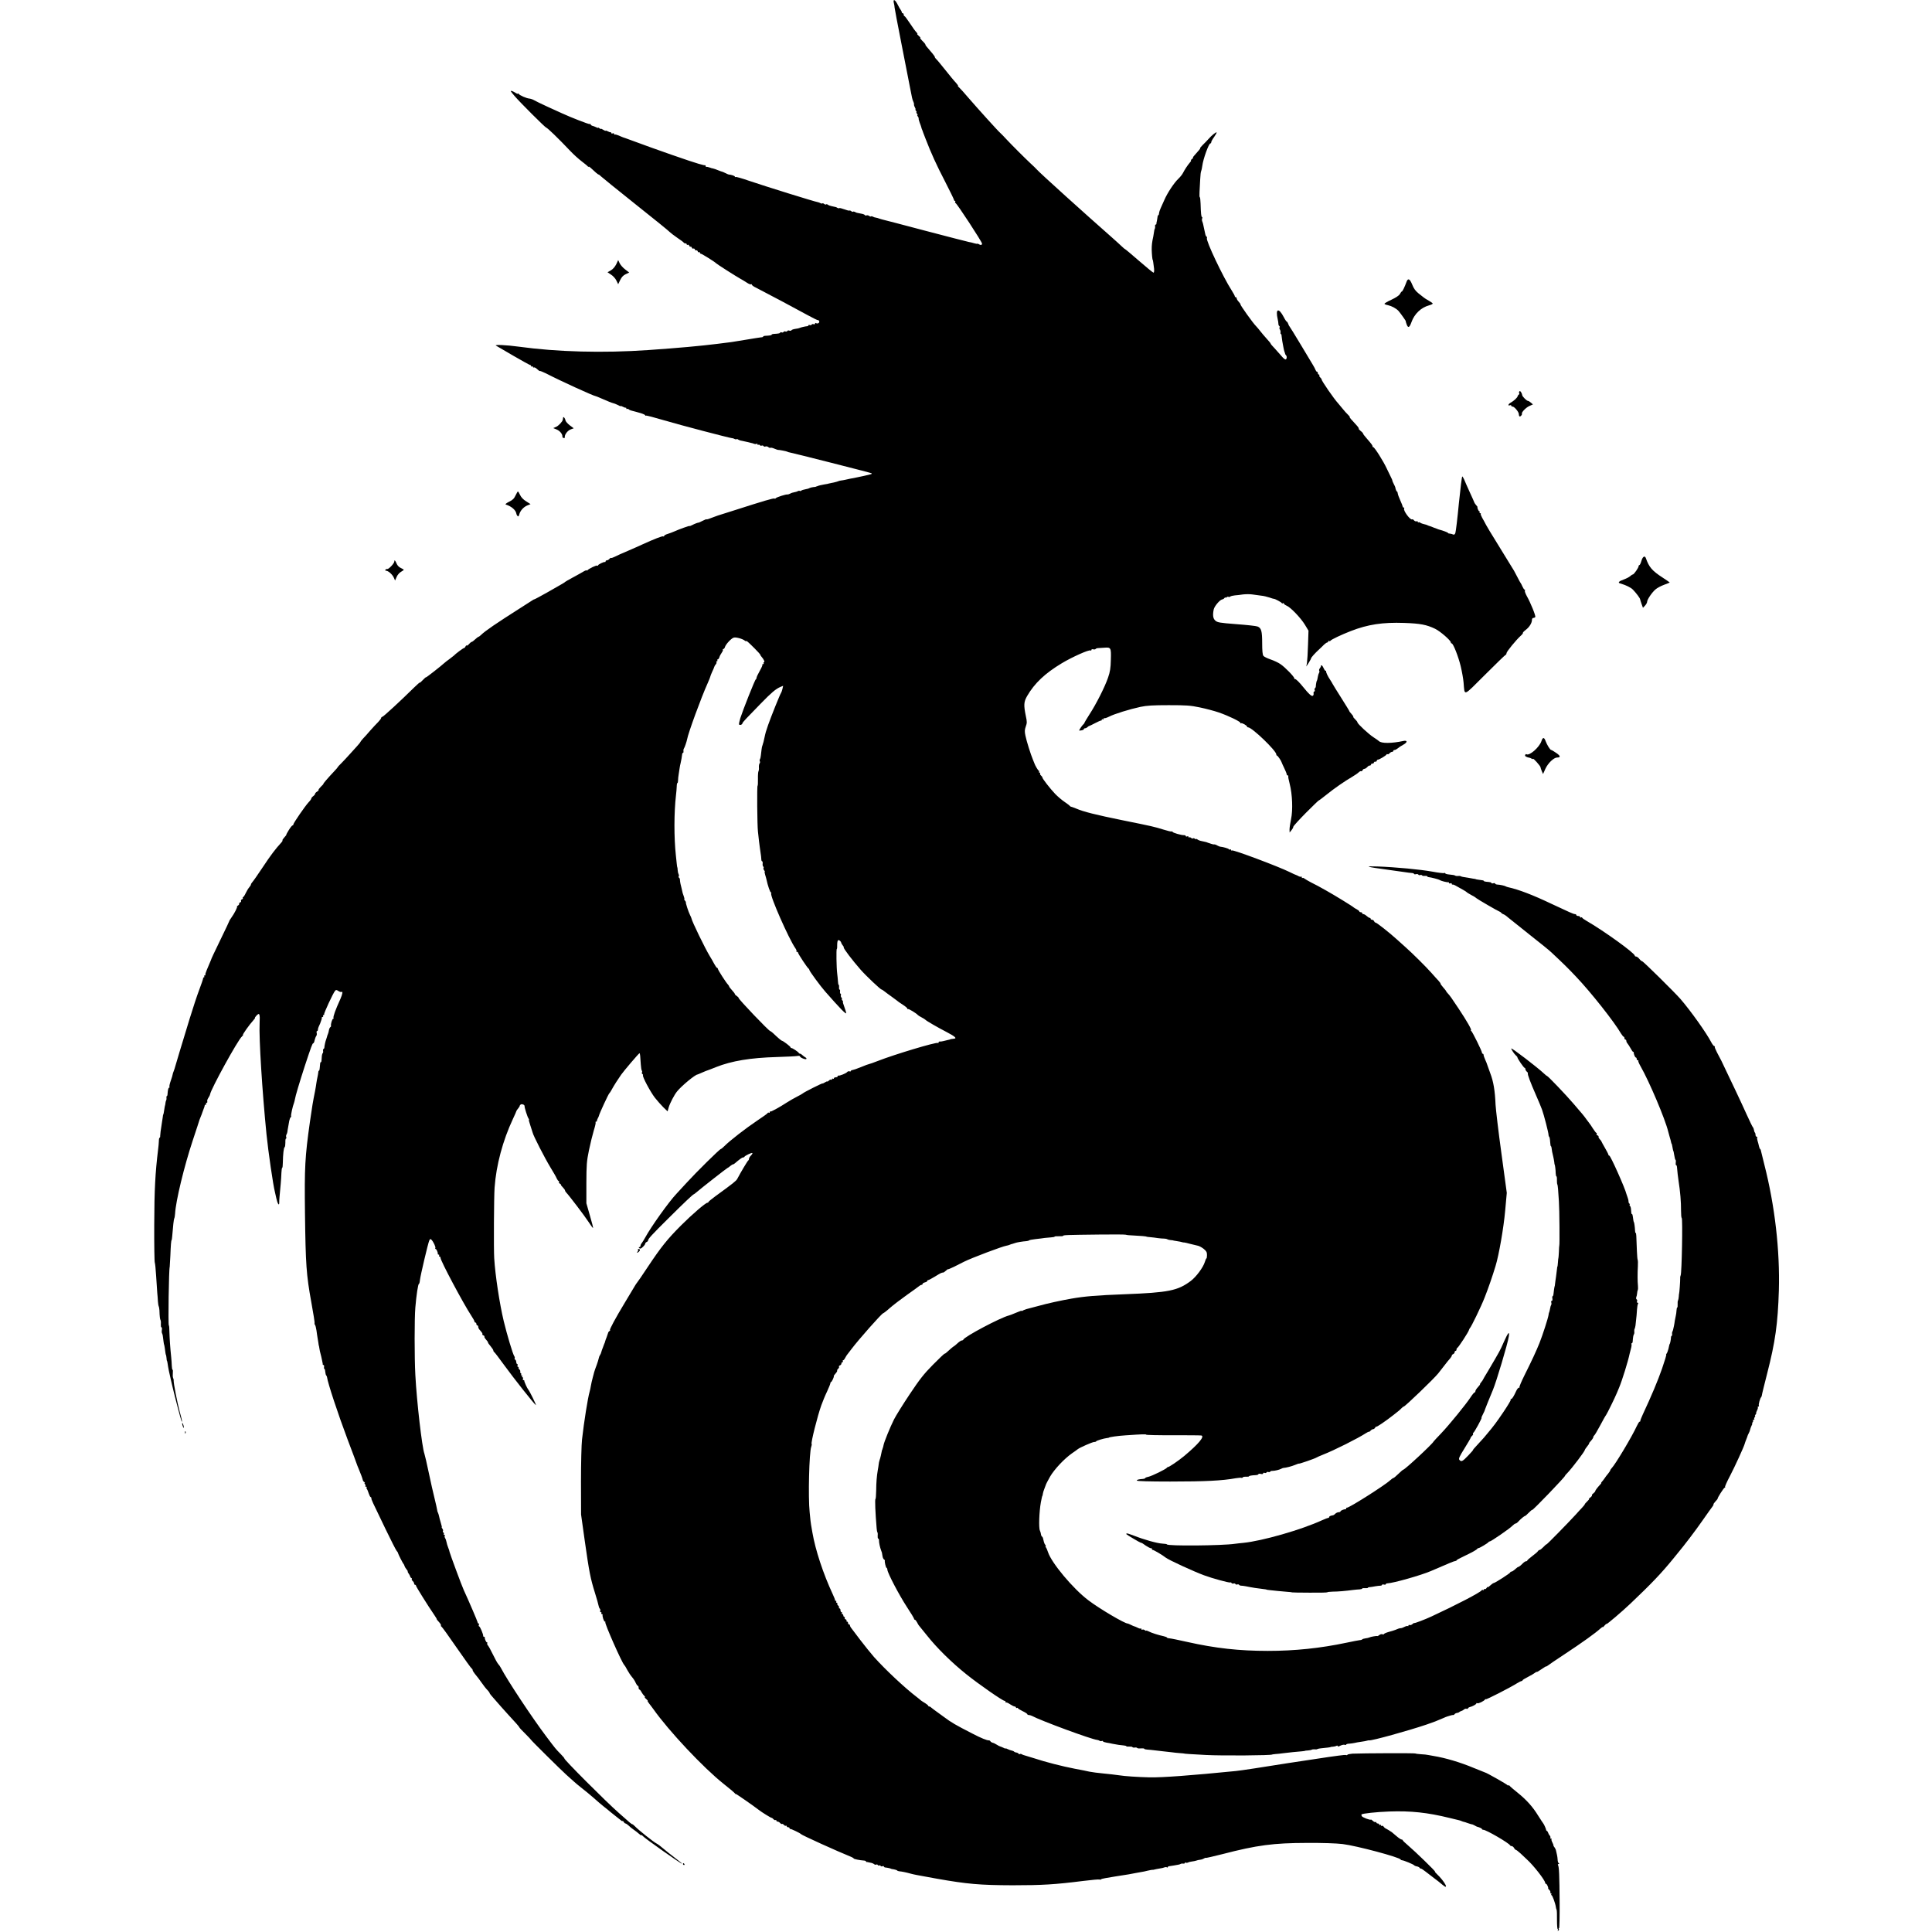 <?xml version="1.0" standalone="no"?>
<!DOCTYPE svg PUBLIC "-//W3C//DTD SVG 20010904//EN"
 "http://www.w3.org/TR/2001/REC-SVG-20010904/DTD/svg10.dtd">
<svg version="1.0" xmlns="http://www.w3.org/2000/svg"
 width="2048pt" height="2048pt" viewBox="0 0 2048 2048"
 preserveAspectRatio="xMidYMid meet">
<g transform="translate(0,2048) scale(0.1,-0.1)"
fill="#000000" stroke="none">
<path d="M9475 20449 c5 -19 8 -41 8 -49 0 -8 33 -181 73 -385 40 -203 80
-406 88 -450 24 -127 27 -139 37 -161 6 -11 9 -24 8 -30 -2 -5 2 -19 9 -31 7
-13 10 -23 6 -23 -3 0 -1 -7 6 -15 7 -8 9 -15 5 -15 -4 0 -2 -7 5 -15 7 -8 9
-15 5 -15 -4 0 -2 -6 4 -14 6 -8 11 -18 9 -22 -1 -5 4 -25 11 -44 8 -19 15
-41 17 -48 1 -8 6 -21 10 -30 4 -9 8 -19 8 -22 1 -3 12 -32 25 -65 62 -161
119 -286 207 -455 52 -102 96 -191 96 -197 1 -7 5 -13 10 -13 5 0 7 -4 4 -9
-4 -5 -2 -11 3 -13 15 -5 281 -412 281 -430 0 -17 -15 -19 -37 -5 -7 5 -13 6
-13 3 0 -2 -15 0 -32 5 -18 6 -44 12 -58 14 -14 2 -223 57 -465 120 -242 64
-447 118 -455 119 -8 2 -22 6 -30 9 -8 4 -24 8 -35 10 -11 1 -26 6 -33 11 -7
4 -16 5 -19 2 -3 -3 -12 -1 -19 5 -8 6 -20 9 -28 6 -8 -3 -16 -2 -18 3 -2 5
-19 12 -38 15 -19 4 -39 8 -45 9 -5 1 -16 5 -23 10 -7 4 -16 5 -19 2 -3 -3
-12 -1 -20 6 -7 6 -16 8 -19 6 -3 -3 -27 3 -53 13 -27 10 -51 16 -54 13 -3 -4
-12 -2 -19 2 -14 9 -15 9 -63 19 -16 3 -34 10 -41 16 -6 5 -14 6 -17 2 -4 -3
-13 -1 -20 5 -8 7 -17 9 -20 6 -3 -3 -12 -2 -19 2 -7 5 -20 9 -28 11 -31 4
-560 169 -734 228 -71 25 -133 42 -137 39 -5 -3 -9 -1 -9 4 0 8 -42 21 -65 22
-3 0 -19 7 -35 15 -16 8 -32 15 -35 15 -3 0 -22 7 -42 15 -21 9 -46 18 -58 20
-11 2 -21 4 -22 6 -2 1 -7 3 -13 4 -5 1 -13 4 -17 5 -5 1 -11 2 -15 1 -5 0 -8
3 -8 9 0 6 -3 9 -7 9 -5 -1 -11 0 -15 1 -10 3 -17 5 -53 14 -70 19 -461 155
-705 246 -47 17 -89 33 -95 34 -5 2 -26 10 -45 19 -19 8 -38 13 -42 11 -5 -3
-8 0 -8 6 0 7 -7 10 -15 6 -8 -3 -15 -1 -15 4 0 6 -3 9 -7 8 -5 -1 -18 3 -30
10 -13 7 -23 10 -23 6 0 -3 -11 1 -25 10 -14 9 -25 14 -25 10 0 -4 -7 -1 -15
6 -8 7 -15 9 -15 6 0 -4 -10 -1 -22 6 -13 6 -30 13 -38 14 -8 2 -16 8 -18 14
-2 5 -7 8 -12 5 -7 -4 -198 70 -295 115 -22 10 -91 42 -154 70 -63 29 -125 59
-138 67 -13 8 -35 16 -51 18 -30 2 -103 34 -114 50 -4 6 -8 7 -8 2 0 -4 -12 0
-27 10 -14 9 -32 18 -40 19 -15 3 -13 -1 32 -54 55 -65 322 -331 334 -334 14
-3 126 -111 257 -249 34 -36 88 -85 120 -109 33 -25 62 -49 66 -55 4 -5 8 -7
8 -2 0 4 8 -1 19 -10 54 -51 80 -73 86 -73 4 0 15 -8 24 -18 9 -9 174 -143
366 -296 193 -153 357 -286 365 -296 9 -9 45 -37 80 -61 36 -24 67 -47 68 -51
2 -5 10 -8 18 -8 8 0 14 -5 14 -11 0 -5 5 -7 10 -4 6 3 13 -1 16 -9 3 -9 10
-14 14 -11 4 3 11 -2 14 -11 3 -8 10 -12 16 -9 6 3 13 -1 16 -9 3 -9 10 -13
15 -10 5 3 12 -2 15 -10 3 -9 10 -13 15 -10 5 3 9 0 9 -5 0 -6 4 -11 10 -11
10 0 151 -88 160 -100 6 -8 211 -139 260 -166 19 -10 49 -29 68 -41 19 -13 38
-20 43 -17 5 3 9 1 9 -4 0 -6 19 -20 43 -31 125 -64 425 -224 547 -291 58 -32
108 -56 111 -54 4 2 10 -3 13 -11 6 -17 -17 -31 -34 -20 -5 3 -10 1 -10 -5 0
-7 -7 -10 -15 -7 -8 4 -17 2 -21 -4 -3 -6 -12 -8 -20 -5 -8 3 -14 2 -14 -3 0
-4 -6 -8 -12 -9 -22 -1 -71 -13 -80 -18 -5 -3 -25 -8 -45 -10 -21 -3 -40 -9
-43 -15 -4 -5 -14 -7 -22 -4 -9 4 -19 2 -22 -4 -4 -6 -13 -8 -20 -5 -8 3 -17
1 -20 -5 -4 -6 -13 -8 -21 -4 -8 3 -15 1 -15 -3 0 -8 -18 -11 -72 -14 -10 -1
-18 -4 -18 -8 0 -6 -20 -10 -72 -12 -10 -1 -18 -4 -18 -8 0 -4 -10 -8 -23 -8
-12 -1 -80 -12 -152 -24 -71 -12 -143 -24 -160 -26 -16 -2 -84 -10 -150 -19
-188 -23 -404 -43 -735 -66 -477 -33 -963 -20 -1370 36 -131 18 -266 24 -242
11 9 -5 93 -54 185 -108 93 -54 173 -98 178 -98 5 0 9 -5 9 -11 0 -5 5 -7 10
-4 6 3 10 1 10 -5 0 -6 4 -8 10 -5 5 3 21 -5 34 -18 14 -14 27 -23 30 -20 2 2
30 -9 63 -25 152 -79 510 -242 529 -242 2 0 23 -8 47 -19 82 -36 123 -52 137
-55 8 -1 30 -10 48 -19 17 -10 32 -15 32 -12 0 3 10 0 23 -7 12 -7 25 -11 30
-10 4 1 7 -3 7 -9 0 -5 4 -8 9 -4 5 3 12 1 15 -4 3 -4 20 -12 38 -16 18 -4 35
-9 38 -10 3 -1 26 -8 53 -15 26 -8 47 -18 47 -23 0 -4 4 -6 8 -3 5 3 91 -20
193 -50 169 -50 684 -185 719 -189 9 0 21 -5 28 -9 7 -4 16 -5 19 -2 3 3 11 2
17 -3 6 -5 25 -12 41 -14 17 -3 41 -9 55 -12 14 -4 32 -8 40 -10 8 -1 23 -5
32 -9 9 -4 22 -5 28 -1 5 3 10 1 10 -5 0 -6 4 -9 9 -5 5 3 12 1 16 -4 3 -6 12
-8 19 -5 8 3 17 1 20 -5 4 -6 13 -8 21 -4 9 3 22 0 30 -7 9 -7 18 -10 22 -7 3
3 21 0 39 -8 19 -8 37 -14 39 -14 13 1 91 -14 100 -19 5 -3 16 -7 25 -8 19 -2
864 -216 869 -221 2 -1 2 -5 -1 -8 -4 -4 -140 -34 -228 -50 -14 -3 -36 -8 -50
-11 -14 -3 -34 -7 -46 -8 -11 -1 -24 -5 -30 -8 -7 -4 -52 -15 -99 -24 -5 -1
-12 -3 -15 -4 -3 -1 -16 -3 -30 -5 -32 -6 -64 -13 -67 -15 -2 -2 -7 -4 -13 -5
-5 -1 -11 -4 -12 -5 -2 -1 -15 -3 -29 -4 -14 -2 -31 -6 -38 -10 -7 -5 -27 -10
-44 -13 -18 -3 -37 -9 -43 -14 -6 -5 -14 -6 -17 -3 -3 3 -12 2 -19 -2 -7 -5
-24 -10 -37 -12 -14 -2 -34 -8 -45 -15 -12 -6 -25 -10 -29 -9 -13 4 -116 -29
-123 -39 -3 -5 -9 -7 -14 -4 -10 6 -111 -24 -420 -123 -96 -31 -177 -56 -180
-57 -3 -1 -14 -5 -25 -9 -74 -29 -95 -35 -95 -31 0 3 -19 -4 -42 -16 -24 -12
-43 -21 -43 -20 0 4 -41 -11 -67 -25 -16 -8 -28 -13 -28 -10 0 5 -107 -33
-165 -59 -16 -7 -47 -19 -67 -25 -21 -6 -38 -16 -38 -21 0 -6 -4 -8 -9 -5 -9
6 -95 -28 -216 -83 -33 -16 -105 -47 -160 -71 -55 -23 -116 -50 -136 -61 -20
-10 -38 -16 -41 -14 -3 3 -11 -1 -18 -10 -7 -8 -19 -15 -26 -15 -8 0 -14 -4
-14 -10 0 -5 -3 -9 -7 -8 -12 4 -73 -26 -73 -35 0 -5 -4 -6 -9 -3 -10 6 -91
-33 -103 -49 -4 -5 -8 -6 -8 -2 0 5 -17 -1 -37 -13 -21 -13 -72 -41 -113 -63
-41 -22 -77 -43 -80 -46 -6 -7 -6 -7 -185 -109 -71 -40 -134 -74 -140 -75 -5
-1 -14 -5 -20 -10 -5 -4 -62 -40 -125 -80 -264 -168 -373 -242 -422 -289 -10
-10 -21 -18 -24 -18 -3 0 -12 -6 -19 -12 -35 -32 -50 -43 -56 -43 -4 0 -16
-10 -27 -22 -10 -13 -22 -20 -25 -16 -4 3 -9 -2 -13 -11 -3 -9 -11 -16 -16
-16 -8 0 -91 -62 -108 -81 -3 -3 -23 -18 -45 -35 -22 -16 -46 -34 -53 -41 -31
-29 -195 -158 -196 -153 -1 3 -16 -10 -34 -29 -17 -19 -32 -31 -32 -27 0 4
-26 -19 -59 -51 -145 -143 -324 -308 -337 -311 -8 -2 -14 -8 -14 -14 0 -6 -15
-25 -32 -43 -18 -17 -55 -58 -83 -89 -27 -32 -62 -71 -78 -87 -15 -17 -27 -32
-27 -35 0 -3 -17 -24 -37 -46 -21 -23 -56 -62 -78 -86 -22 -25 -59 -64 -82
-88 -24 -23 -43 -44 -43 -47 0 -2 -17 -22 -38 -44 -67 -71 -120 -133 -114
-133 3 0 -9 -13 -26 -29 -16 -16 -28 -32 -25 -35 3 -2 -4 -11 -16 -18 -12 -7
-21 -17 -21 -23 0 -6 -9 -17 -20 -25 -11 -8 -20 -19 -20 -25 0 -5 -13 -24 -29
-40 -37 -40 -161 -220 -161 -234 0 -6 -4 -11 -9 -11 -5 0 -23 -22 -40 -50 -17
-27 -29 -50 -26 -50 2 0 -7 -12 -21 -27 -13 -14 -22 -28 -20 -31 3 -2 0 -10
-7 -18 -68 -74 -117 -139 -199 -263 -53 -80 -104 -153 -113 -162 -8 -9 -15
-20 -15 -25 0 -6 -8 -19 -18 -30 -9 -10 -26 -38 -37 -61 -11 -24 -24 -43 -28
-43 -5 0 -6 -4 -3 -9 3 -5 -1 -12 -10 -15 -8 -3 -12 -10 -9 -16 3 -6 -1 -13
-9 -16 -9 -3 -14 -10 -11 -14 3 -5 -3 -13 -12 -19 -10 -6 -15 -11 -11 -11 10
0 -28 -75 -59 -117 -12 -17 -23 -34 -23 -38 0 -3 -40 -87 -89 -188 -77 -159
-99 -205 -106 -227 -2 -6 -15 -35 -43 -102 -11 -25 -18 -49 -15 -52 4 -3 1 -6
-6 -6 -7 0 -9 -4 -6 -10 3 -5 2 -10 -3 -10 -5 0 -9 -6 -9 -12 0 -7 -19 -62
-42 -123 -23 -60 -68 -198 -101 -305 -32 -107 -80 -262 -105 -345 -25 -82 -47
-157 -49 -165 -2 -8 -8 -28 -14 -43 -7 -16 -12 -33 -12 -38 0 -5 -9 -35 -20
-66 -11 -31 -17 -60 -14 -64 3 -5 1 -9 -3 -9 -8 0 -14 -21 -17 -67 0 -13 -4
-23 -8 -23 -3 0 -5 -8 -3 -17 1 -10 0 -22 -4 -28 -3 -5 -6 -18 -7 -27 -1 -10
-2 -19 -3 -20 -2 -3 -5 -18 -15 -83 -2 -11 -4 -20 -6 -20 -1 0 -3 -13 -5 -30
-2 -16 -7 -46 -10 -65 -11 -68 -17 -115 -17 -132 1 -10 -2 -18 -6 -18 -4 0 -8
-17 -8 -38 -1 -20 -4 -59 -8 -87 -30 -247 -40 -427 -41 -795 -1 -217 2 -399 6
-405 3 -5 10 -68 14 -140 4 -71 10 -152 12 -180 3 -27 6 -68 7 -91 2 -22 5
-45 8 -50 3 -5 7 -25 8 -44 2 -67 6 -95 12 -105 3 -5 5 -25 3 -42 -1 -18 1
-33 6 -33 5 0 7 -12 5 -27 -3 -14 -2 -31 2 -37 4 -6 8 -22 9 -36 5 -44 11 -85
13 -85 1 0 3 -13 6 -30 6 -49 11 -80 14 -80 1 0 3 -13 5 -30 1 -16 3 -30 5
-30 1 0 4 -11 6 -25 6 -45 21 -119 35 -175 5 -22 12 -51 15 -65 14 -65 95
-374 99 -378 9 -10 5 13 -20 103 -24 86 -68 314 -64 331 1 5 -1 17 -6 27 -4 9
-5 33 -3 52 2 19 1 35 -3 35 -4 0 -7 19 -8 43 -1 23 -3 62 -6 87 -11 103 -17
199 -19 267 0 40 -3 73 -6 73 -9 0 0 602 9 620 1 3 4 57 7 120 4 107 8 165 14
165 1 0 3 16 5 35 9 114 17 185 22 194 4 5 7 28 9 51 7 133 96 501 187 775 39
118 72 217 72 220 1 3 7 19 14 35 7 17 14 35 15 40 2 6 8 23 14 38 7 16 12 33
12 38 0 5 5 9 11 9 5 0 7 5 4 10 -3 5 -1 10 5 10 7 0 10 6 7 14 -3 7 2 24 11
37 9 13 18 31 19 39 8 54 294 575 337 612 10 10 16 18 12 18 -9 0 67 108 111
156 12 13 19 24 16 24 -3 0 2 9 12 20 36 40 42 26 37 -79 -8 -160 28 -726 73
-1176 19 -187 70 -537 89 -610 1 -5 8 -36 15 -67 13 -59 31 -87 31 -46 -1 22
3 62 16 203 3 33 6 84 7 112 1 29 5 53 8 53 4 0 7 24 7 53 2 94 9 159 19 166
5 3 8 25 8 49 -1 23 2 42 6 42 5 0 6 7 3 15 -3 8 -2 20 2 27 4 7 9 19 10 28 1
8 4 31 8 50 4 19 9 50 12 68 4 18 10 35 15 38 5 3 7 9 5 13 -5 7 17 107 31
141 3 8 7 25 9 36 4 31 50 184 105 354 70 212 81 240 89 240 5 0 12 15 15 33
4 17 12 38 17 44 6 7 8 22 5 33 -3 11 -1 20 4 20 5 0 9 7 9 15 0 8 4 23 9 33
9 16 21 47 26 65 2 4 4 10 5 15 1 4 2 10 1 15 0 4 4 7 10 7 5 0 7 5 4 10 -3 6
-1 10 5 10 6 0 9 4 6 8 -5 8 95 225 116 249 9 11 15 11 35 -2 13 -9 28 -13 33
-10 16 10 11 -22 -11 -73 -35 -79 -38 -85 -59 -140 -11 -30 -18 -58 -15 -63 4
-5 2 -9 -4 -9 -9 0 -27 -57 -22 -74 1 -5 -2 -12 -8 -15 -5 -4 -12 -18 -14 -31
-2 -14 -7 -33 -11 -42 -4 -9 -9 -22 -10 -30 -2 -7 -6 -20 -9 -28 -7 -16 -18
-66 -19 -87 -1 -7 -5 -13 -9 -13 -4 0 -6 -9 -4 -20 2 -11 0 -22 -4 -24 -4 -3
-9 -20 -10 -38 -3 -54 -4 -58 -11 -58 -5 0 -7 -9 -11 -65 -1 -14 -4 -25 -8
-25 -4 0 -7 -8 -7 -17 -1 -10 -4 -31 -8 -48 -4 -16 -9 -46 -12 -65 -2 -19 -9
-57 -14 -85 -23 -114 -32 -168 -55 -330 -52 -371 -58 -473 -52 -970 7 -541 14
-647 67 -939 22 -120 38 -221 35 -224 -3 -3 -1 -10 4 -16 5 -6 12 -33 16 -61
3 -27 9 -61 11 -75 3 -14 7 -38 9 -55 2 -16 4 -30 5 -30 1 0 3 -11 5 -25 3
-23 6 -34 21 -93 3 -12 7 -31 9 -42 2 -11 4 -22 5 -25 1 -3 2 -8 1 -12 0 -5 3
-8 8 -8 6 0 8 -9 6 -20 -2 -11 -1 -20 3 -20 4 0 9 -14 10 -32 2 -18 6 -35 10
-38 4 -3 8 -12 9 -20 7 -59 117 -392 218 -660 53 -140 98 -259 99 -265 2 -5 8
-23 16 -40 24 -58 42 -105 46 -124 1 -8 9 -18 16 -22 7 -5 9 -9 4 -9 -5 0 -3
-6 3 -13 6 -8 8 -17 4 -20 -3 -4 0 -7 7 -7 7 0 10 -3 7 -7 -4 -3 -3 -11 2 -17
5 -6 14 -28 20 -48 7 -21 16 -38 20 -38 4 0 8 -6 8 -13 0 -15 -1 -14 150 -326
57 -118 110 -222 117 -230 8 -9 15 -19 15 -24 1 -10 52 -111 60 -117 3 -3 7
-12 9 -20 2 -8 11 -23 20 -34 9 -10 16 -21 14 -25 -1 -3 3 -13 10 -22 7 -8 14
-22 16 -30 2 -8 8 -16 13 -17 5 -2 7 -7 4 -12 -3 -4 2 -13 10 -20 8 -7 15 -19
15 -26 0 -8 5 -14 10 -14 6 0 10 -4 10 -10 0 -9 129 -216 194 -310 17 -25 29
-45 26 -45 -2 0 8 -13 23 -29 15 -16 24 -32 22 -36 -3 -5 -1 -10 4 -12 5 -1
78 -102 161 -223 84 -121 156 -222 161 -223 5 -2 9 -9 9 -15 0 -7 11 -25 25
-42 36 -44 38 -47 65 -85 30 -43 49 -67 73 -92 9 -10 17 -21 17 -25 0 -5 19
-29 43 -55 23 -26 58 -66 77 -88 19 -22 51 -58 70 -78 86 -93 125 -137 125
-142 0 -4 28 -34 63 -68 34 -34 62 -64 62 -66 0 -5 316 -318 373 -369 23 -21
58 -52 78 -70 19 -18 53 -45 74 -62 41 -32 110 -88 135 -111 50 -44 82 -72
110 -94 18 -14 37 -30 44 -35 6 -6 38 -32 71 -58 33 -26 66 -52 72 -57 7 -6
13 -7 13 -3 0 4 5 0 11 -9 5 -10 14 -18 20 -18 5 0 20 -10 33 -22 13 -13 33
-30 46 -38 21 -14 49 -36 77 -60 7 -6 13 -8 13 -3 0 4 6 0 13 -9 19 -24 417
-304 417 -294 0 3 -33 30 -74 61 -41 31 -96 75 -123 98 -26 23 -60 49 -75 56
-31 16 -191 143 -227 181 -14 14 -26 24 -28 22 -2 -1 -13 7 -26 17 -12 11 -65
58 -117 103 -136 119 -594 578 -577 578 3 0 -16 22 -41 48 -52 53 -49 49 -153
187 -147 195 -411 593 -479 724 -7 14 -20 33 -29 42 -9 10 -34 55 -56 101 -22
46 -46 89 -53 96 -7 8 -10 18 -7 23 4 5 2 9 -3 9 -9 0 -25 37 -23 53 1 4 -4 7
-9 7 -5 0 -9 3 -8 8 4 12 -33 102 -43 102 -4 0 -6 7 -3 15 4 8 2 15 -3 15 -5
0 -10 6 -10 13 -1 10 -91 221 -147 342 -20 42 -145 381 -150 403 -1 9 -8 31
-15 47 -7 17 -15 44 -18 60 -3 17 -10 35 -15 42 -5 7 -7 17 -3 23 3 5 1 10 -5
10 -6 0 -9 4 -5 9 3 5 1 12 -5 16 -6 4 -8 11 -4 16 3 5 0 16 -6 24 -7 8 -10
15 -7 15 3 0 -2 21 -10 47 -8 27 -17 59 -19 72 -3 14 -8 29 -11 35 -4 6 -8 19
-9 31 -1 11 -14 65 -27 120 -14 55 -42 179 -62 275 -20 96 -41 186 -46 200
-25 68 -81 549 -96 835 -10 180 -10 605 0 715 11 132 29 250 38 250 4 0 9 19
11 43 6 50 84 382 98 415 9 20 12 21 24 10 21 -22 47 -78 41 -88 -3 -6 -2 -10
3 -10 9 0 25 -37 23 -52 -1 -5 4 -8 10 -8 5 0 7 -4 4 -10 -3 -5 -1 -10 4 -10
6 0 11 -6 11 -14 0 -31 239 -480 326 -613 19 -28 34 -56 34 -62 0 -6 5 -11 10
-11 6 0 10 -7 10 -15 0 -8 5 -15 10 -15 6 0 10 -7 10 -16 0 -8 6 -22 13 -29
30 -34 35 -43 30 -49 -3 -3 2 -8 11 -12 9 -3 14 -9 11 -14 -2 -4 6 -18 18 -31
12 -13 21 -26 20 -29 -1 -4 11 -22 28 -41 16 -19 29 -39 29 -46 0 -6 4 -13 8
-15 5 -1 52 -64 106 -138 104 -143 319 -415 337 -425 9 -6 -68 152 -81 165
-10 10 -44 85 -42 93 1 4 -3 7 -9 7 -6 0 -9 7 -5 15 3 8 1 15 -5 15 -6 0 -7 4
-4 10 3 5 1 10 -5 10 -6 0 -9 4 -5 9 3 5 1 12 -5 16 -6 4 -8 10 -5 15 3 5 -1
15 -9 23 -8 8 -12 17 -9 21 4 3 1 6 -5 6 -6 0 -9 7 -6 15 4 8 2 15 -3 15 -5 0
-10 10 -10 22 -1 13 -7 24 -13 26 -5 2 -7 8 -4 13 3 6 1 15 -4 22 -14 17 -77
227 -112 372 -44 185 -90 484 -101 668 -6 93 -3 653 4 747 17 239 87 500 195
730 19 41 36 78 36 82 1 4 9 17 19 28 9 11 17 24 17 29 0 5 6 11 13 14 16 6
39 -6 38 -19 -2 -14 31 -118 42 -131 5 -7 7 -13 4 -13 -3 0 3 -26 14 -57 11
-32 22 -67 25 -78 6 -32 130 -273 189 -370 30 -49 61 -102 67 -118 7 -15 16
-27 21 -27 4 0 6 -4 2 -9 -3 -6 3 -14 12 -20 10 -6 14 -11 10 -11 -4 0 4 -11
18 -25 14 -14 25 -30 25 -35 0 -5 6 -15 13 -22 30 -31 196 -249 236 -311 24
-37 45 -66 48 -64 2 2 -13 62 -34 133 l-37 129 0 215 c1 193 3 228 27 345 15
72 38 166 51 209 14 44 23 83 20 88 -3 4 0 8 5 8 6 0 10 3 9 8 -1 4 3 16 9 27
6 11 12 23 12 27 5 24 100 229 110 238 6 5 20 28 46 75 9 17 34 55 80 123 27
39 187 227 194 227 6 0 9 -31 14 -120 2 -28 6 -56 10 -63 5 -6 6 -16 2 -21 -3
-5 -1 -12 5 -16 6 -4 8 -10 6 -14 -8 -13 78 -175 126 -237 25 -32 66 -78 90
-102 l45 -43 12 43 c14 46 60 134 89 169 51 62 192 178 217 179 3 1 26 10 52
22 27 12 53 22 58 23 6 2 44 16 85 33 167 66 365 99 647 107 103 3 200 8 216
11 15 3 27 1 27 -4 0 -13 59 -37 68 -28 4 4 -1 12 -10 17 -9 5 -24 16 -32 24
-8 8 -19 15 -24 15 -6 0 -12 3 -14 8 -5 11 -66 52 -78 52 -5 0 -10 4 -10 8 0
9 -81 70 -90 69 -5 -1 -44 32 -95 81 -13 12 -27 22 -30 22 -14 0 -335 336
-335 351 0 5 -9 14 -20 21 -11 7 -20 16 -20 21 0 4 -13 22 -30 40 -16 18 -30
35 -30 39 0 4 -6 13 -12 20 -22 22 -108 157 -108 168 0 5 -4 10 -8 10 -5 0
-18 19 -31 43 -12 23 -33 60 -47 82 -47 77 -189 367 -194 400 -1 6 -8 21 -15
35 -16 30 -50 135 -44 136 2 0 -2 8 -10 17 -7 10 -11 17 -7 17 3 0 1 12 -5 28
-10 25 -14 38 -24 87 -3 11 -8 31 -11 45 -3 14 -6 33 -6 42 1 10 -4 20 -9 23
-5 4 -7 11 -4 16 4 5 3 14 -1 21 -4 7 -9 26 -10 43 -1 16 -2 30 -4 30 -1 0 -4
18 -6 40 -2 22 -6 60 -9 85 -21 192 -20 460 1 640 4 30 7 72 8 93 0 20 4 37 7
37 4 0 7 12 7 28 0 15 3 45 7 67 3 22 8 51 10 65 2 14 6 36 10 50 6 24 14 70
17 98 1 6 5 12 9 12 4 0 6 8 4 18 -1 9 1 22 5 27 8 10 30 76 34 98 10 62 150
445 218 595 15 34 28 66 28 70 0 5 9 26 19 49 11 22 21 46 23 54 2 7 9 20 16
27 7 8 10 18 7 23 -4 5 -1 9 5 9 6 0 8 5 5 10 -3 6 -2 10 4 10 5 0 13 10 17
23 3 12 15 34 25 48 10 14 16 29 12 33 -3 3 -1 6 5 6 6 0 14 9 17 21 9 29 64
89 91 99 22 9 96 -11 121 -32 7 -6 13 -7 13 -4 0 9 20 -8 90 -78 33 -33 60
-63 60 -67 0 -4 6 -14 13 -21 23 -25 38 -58 26 -58 -5 0 -7 -4 -4 -10 3 -5 1
-10 -6 -10 -7 0 -10 -3 -7 -6 4 -3 -9 -33 -28 -66 -19 -33 -34 -66 -34 -73 0
-7 -3 -15 -8 -17 -9 -3 -136 -324 -164 -411 -10 -33 -16 -63 -13 -67 7 -11 35
-1 35 12 0 5 21 30 46 56 25 26 94 97 152 157 110 113 156 152 205 173 l29 12
-7 -32 c-4 -18 -11 -37 -15 -43 -10 -12 -104 -246 -137 -340 -24 -68 -28 -84
-39 -135 -3 -14 -7 -32 -9 -40 -2 -8 -4 -17 -6 -20 -1 -3 -3 -9 -4 -15 -2 -5
-4 -12 -5 -15 -3 -5 -9 -48 -14 -96 -1 -17 -6 -36 -10 -42 -4 -7 -4 -17 -1
-22 4 -6 3 -16 -3 -23 -5 -7 -8 -25 -7 -42 2 -16 -1 -34 -4 -40 -4 -5 -7 -43
-6 -82 1 -40 -1 -73 -4 -73 -7 0 -4 -416 4 -485 10 -92 14 -130 20 -170 14
-96 16 -111 16 -127 0 -10 4 -18 8 -18 5 0 7 -11 6 -25 -2 -14 1 -27 6 -31 5
-3 7 -10 3 -15 -3 -5 0 -16 6 -24 7 -8 10 -15 7 -15 -3 0 -1 -15 4 -32 6 -18
12 -41 14 -50 14 -66 39 -138 47 -138 5 0 7 -4 3 -9 -15 -25 188 -485 256
-582 10 -14 16 -29 12 -33 -3 -3 -1 -6 5 -6 7 0 12 -4 12 -9 0 -12 101 -165
112 -169 4 -2 8 -9 8 -14 0 -12 119 -174 168 -229 155 -177 222 -245 222 -229
0 8 -9 39 -20 68 -11 28 -17 52 -14 52 4 0 1 7 -6 15 -7 8 -9 15 -5 15 4 0 2
7 -5 15 -6 8 -9 19 -6 24 4 5 2 12 -3 16 -5 3 -8 14 -6 25 2 11 0 20 -5 20 -4
0 -7 11 -5 25 1 14 -1 25 -4 25 -4 0 -7 17 -8 38 -1 20 -5 57 -8 82 -8 64 -11
260 -4 260 3 0 5 20 4 45 0 24 4 46 10 48 11 5 30 -11 33 -28 1 -5 8 -17 16
-27 8 -9 13 -18 10 -20 -7 -8 93 -139 180 -238 59 -67 211 -210 222 -210 4 0
19 -10 34 -22 16 -13 45 -34 65 -48 19 -14 45 -33 57 -42 11 -10 42 -32 69
-49 27 -17 49 -36 49 -42 0 -6 3 -8 6 -4 6 6 92 -47 104 -63 3 -4 21 -15 40
-25 19 -10 37 -21 40 -25 7 -10 131 -82 230 -133 86 -45 108 -66 71 -68 -21
-2 -39 -5 -43 -9 -2 -1 -12 -3 -22 -5 -11 -2 -31 -7 -45 -11 -14 -4 -32 -6
-38 -5 -7 1 -13 -3 -13 -9 0 -6 -4 -9 -8 -6 -18 11 -457 -121 -634 -190 -48
-19 -92 -34 -96 -34 -5 0 -42 -14 -83 -31 -41 -17 -82 -31 -91 -32 -10 -1 -18
-5 -18 -10 0 -5 -6 -7 -14 -4 -8 3 -20 0 -26 -8 -12 -14 -79 -41 -92 -37 -5 1
-8 -2 -8 -8 0 -5 -9 -10 -20 -10 -11 0 -20 -5 -20 -11 0 -5 -4 -7 -10 -4 -5 3
-10 1 -10 -5 0 -6 -4 -9 -9 -5 -5 3 -17 -2 -25 -11 -9 -8 -16 -12 -16 -9 0 4
-11 0 -25 -9 -14 -9 -25 -14 -25 -11 0 6 -203 -96 -210 -106 -3 -3 -30 -19
-60 -34 -30 -15 -77 -42 -105 -60 -90 -58 -173 -103 -179 -98 -3 4 -6 1 -6 -6
0 -7 -4 -10 -9 -7 -5 4 -11 2 -13 -3 -1 -5 -52 -41 -112 -81 -118 -79 -291
-213 -344 -267 -18 -18 -36 -33 -40 -33 -12 0 -263 -248 -365 -360 -37 -41
-85 -93 -106 -115 -79 -83 -270 -350 -332 -465 -13 -24 -30 -50 -36 -58 -7 -7
-13 -20 -13 -28 0 -8 -5 -14 -12 -14 -9 0 -9 -3 0 -12 8 -8 17 -5 36 13 14 13
26 29 26 35 0 7 7 14 15 18 8 3 15 10 15 16 0 17 38 59 221 240 167 166 256
250 264 250 2 0 14 9 27 20 53 46 327 260 332 260 3 0 16 9 28 20 13 10 25 18
28 17 3 -1 12 4 20 11 53 45 76 62 87 62 6 0 13 3 15 8 5 11 78 46 84 39 3 -3
-4 -15 -15 -26 -12 -12 -21 -27 -21 -35 0 -8 -4 -16 -8 -18 -7 -3 -82 -129
-117 -196 -12 -21 -40 -44 -230 -182 -41 -30 -75 -58 -75 -62 0 -5 -5 -8 -11
-8 -19 0 -162 -123 -279 -240 -145 -145 -213 -230 -352 -439 -60 -91 -113
-168 -117 -171 -3 -3 -12 -16 -20 -30 -8 -14 -56 -92 -105 -175 -102 -169
-170 -295 -159 -295 5 0 2 -4 -5 -9 -7 -4 -15 -14 -16 -22 -2 -8 -9 -27 -15
-44 -7 -16 -14 -37 -16 -45 -2 -8 -4 -16 -5 -17 -2 -2 -3 -6 -5 -10 -1 -5 -7
-21 -14 -38 -7 -16 -14 -38 -17 -49 -2 -10 -8 -23 -13 -30 -5 -6 -12 -23 -14
-36 -3 -14 -12 -43 -20 -65 -14 -37 -25 -69 -28 -80 0 -2 -7 -28 -15 -57 -8
-29 -17 -69 -20 -88 -3 -19 -9 -48 -14 -65 -18 -62 -59 -315 -80 -505 -6 -52
-11 -252 -11 -445 l1 -350 40 -285 c46 -324 59 -391 107 -545 19 -60 36 -121
38 -134 2 -13 8 -28 13 -33 6 -6 8 -17 5 -24 -3 -8 0 -14 7 -14 6 0 8 -4 5
-10 -3 -5 -1 -10 4 -10 6 0 10 -3 9 -7 -4 -18 14 -73 24 -73 6 0 9 -3 5 -6
-10 -10 179 -438 201 -454 4 -3 19 -27 32 -53 14 -26 37 -60 51 -76 14 -16 31
-42 38 -60 8 -17 17 -31 22 -31 5 0 9 -9 9 -20 0 -11 4 -20 8 -20 5 0 15 -12
23 -28 8 -15 21 -32 29 -39 8 -7 11 -13 6 -13 -5 0 1 -9 14 -20 13 -11 20 -20
16 -20 -4 0 3 -13 16 -29 12 -16 32 -41 43 -57 166 -235 531 -623 745 -793 58
-46 111 -90 118 -99 6 -9 12 -13 12 -9 0 5 190 -127 245 -170 29 -23 126 -83
134 -83 5 0 14 -7 21 -15 7 -8 16 -12 21 -9 5 3 9 0 9 -5 0 -6 6 -11 14 -11 7
0 19 -7 26 -15 7 -8 16 -13 20 -10 4 3 13 -2 20 -10 7 -8 16 -12 21 -9 5 3 9
0 9 -5 0 -6 7 -11 15 -11 8 0 15 -4 15 -10 0 -5 3 -9 8 -8 8 2 105 -44 112
-54 9 -12 387 -183 533 -242 15 -6 27 -14 27 -17 0 -6 64 -19 108 -22 12 0 22
-5 22 -9 0 -4 3 -7 8 -7 4 1 9 1 12 -1 3 -1 16 -3 29 -6 14 -2 30 -9 37 -15 7
-6 18 -8 23 -5 5 4 12 2 16 -4 4 -6 10 -8 15 -5 5 3 11 1 15 -4 3 -6 12 -8 20
-4 8 3 15 1 15 -4 0 -5 8 -9 18 -10 18 -1 57 -10 57 -13 0 -1 13 -4 30 -6 16
-3 32 -8 35 -12 3 -4 14 -8 25 -9 24 -2 66 -10 120 -25 48 -12 33 -9 275 -53
322 -57 457 -69 805 -70 313 0 448 8 749 46 88 11 165 18 172 15 7 -3 14 -2
16 3 2 4 68 17 148 29 144 22 172 27 220 37 14 3 39 7 55 10 17 2 49 9 72 15
24 5 46 10 50 9 5 -1 10 0 13 1 9 3 45 10 70 14 14 2 33 6 42 10 9 4 22 5 28
1 5 -3 10 -2 10 3 0 5 6 9 13 9 6 1 30 4 52 8 22 4 45 8 50 9 6 1 15 4 20 7 6
4 18 5 28 4 9 -2 17 1 17 6 0 6 5 7 10 4 6 -3 15 -3 22 1 7 4 26 9 43 11 16 2
37 6 45 9 8 4 28 8 44 10 16 2 34 9 41 14 7 5 14 8 16 5 3 -2 83 16 177 40
370 96 540 118 897 119 161 1 314 -4 378 -12 147 -18 604 -140 615 -164 2 -5
9 -8 15 -8 16 0 121 -43 128 -53 3 -4 16 -10 29 -12 13 -2 27 -10 30 -16 4 -6
10 -9 13 -7 3 1 25 -13 49 -32 24 -19 65 -51 91 -70 26 -19 65 -49 85 -67 81
-70 30 30 -58 113 -14 13 -22 24 -18 24 10 0 -216 219 -284 276 -32 27 -58 52
-58 56 0 4 -6 8 -12 8 -7 0 -31 16 -53 35 -22 19 -45 38 -51 43 -23 16 -50 32
-64 39 -8 3 -19 13 -23 20 -5 7 -12 11 -18 8 -5 -4 -9 -1 -9 5 0 6 -5 8 -10 5
-6 -3 -10 -1 -10 4 0 6 -7 11 -15 11 -8 0 -15 5 -15 11 0 5 -4 8 -9 4 -5 -3
-17 3 -27 12 -10 10 -19 16 -21 14 -8 -8 -93 24 -98 38 -3 7 -4 15 -2 17 10
10 156 26 292 31 230 8 404 -10 644 -69 46 -11 89 -21 95 -23 6 -1 19 -5 28
-9 9 -4 22 -9 30 -10 7 -2 20 -5 28 -9 31 -11 55 -18 55 -16 0 1 11 -4 25 -11
14 -8 27 -15 30 -15 20 -4 50 -18 50 -24 0 -4 6 -8 14 -8 31 0 273 -141 284
-165 2 -5 10 -8 17 -8 8 0 19 -9 25 -20 6 -11 15 -20 20 -20 4 0 26 -17 48
-37 22 -21 52 -50 68 -64 71 -64 194 -222 194 -249 0 -5 4 -10 9 -10 9 0 27
-40 22 -48 -1 -1 5 -10 14 -18 8 -9 13 -20 10 -25 -4 -5 -1 -9 5 -9 6 0 8 -4
5 -10 -3 -5 -2 -10 2 -10 9 0 41 -88 46 -125 1 -11 5 -24 8 -30 3 -5 5 -54 4
-108 0 -53 3 -97 8 -97 4 0 5 -5 1 -12 -4 -7 -3 -8 5 -4 6 4 9 12 6 17 -4 5
-3 9 2 9 4 0 7 123 6 272 -2 293 -6 379 -17 397 -4 6 -1 11 6 11 9 0 9 3 2 8
-6 4 -12 21 -12 37 -1 17 -4 40 -7 52 -3 13 -7 32 -10 44 -2 12 -10 28 -17 37
-7 8 -12 17 -10 19 1 2 -4 16 -12 32 -9 16 -12 31 -9 35 4 3 1 6 -6 6 -7 0
-10 4 -6 9 3 5 0 15 -7 23 -7 7 -14 20 -16 28 -2 8 -8 18 -14 21 -5 3 -9 8 -8
10 2 5 -23 62 -30 69 -3 3 -27 40 -54 82 -58 95 -123 167 -218 244 -40 32 -79
65 -85 73 -7 8 -13 11 -13 5 0 -5 -4 -4 -8 1 -6 10 -227 135 -238 135 -2 0
-57 22 -122 49 -141 59 -298 106 -427 127 -11 2 -33 6 -50 9 -16 4 -53 8 -81
9 -28 2 -55 5 -60 8 -8 5 -554 3 -667 -2 -26 -2 -50 -7 -53 -11 -3 -5 -9 -7
-14 -4 -5 3 -41 0 -82 -6 -40 -6 -86 -12 -102 -14 -62 -9 -374 -56 -431 -65
-254 -41 -509 -80 -555 -84 -473 -47 -781 -70 -915 -67 -125 3 -262 12 -323
22 -35 5 -109 14 -165 19 -56 5 -122 14 -147 19 -25 6 -94 20 -155 31 -134 26
-308 70 -435 112 -52 16 -99 31 -105 32 -5 1 -16 5 -22 9 -7 5 -17 6 -22 3 -5
-4 -11 -2 -13 3 -1 5 -12 11 -23 13 -11 1 -22 6 -25 10 -3 4 -15 9 -25 11 -11
2 -30 9 -42 15 -13 7 -23 10 -23 7 0 -3 -10 0 -22 7 -13 6 -28 13 -34 14 -6 1
-24 10 -39 20 -15 10 -35 19 -43 20 -8 2 -18 8 -22 14 -4 7 -11 11 -16 11 -20
-2 -84 24 -174 71 -184 94 -226 119 -302 176 -42 31 -87 64 -99 72 -12 8 -27
21 -35 27 -7 7 -17 13 -23 13 -6 0 -11 4 -11 8 0 4 -15 16 -32 27 -18 10 -38
24 -45 29 -6 6 -26 22 -44 36 -125 95 -332 289 -454 425 -34 39 -101 122 -149
185 -47 63 -90 120 -96 127 -5 7 -10 17 -10 23 0 5 -4 10 -10 10 -5 0 -10 7
-10 15 0 8 -5 15 -11 15 -5 0 -8 4 -5 9 3 5 -1 12 -10 15 -8 3 -12 10 -9 16 3
5 1 10 -4 10 -6 0 -11 7 -11 15 0 8 -5 15 -11 15 -5 0 -7 4 -4 10 3 5 1 10 -4
10 -6 0 -11 9 -11 20 0 11 -5 20 -11 20 -5 0 -8 4 -5 9 3 5 -1 14 -9 21 -8 7
-12 16 -9 21 3 5 0 9 -6 9 -6 0 -8 5 -5 10 3 6 1 10 -4 10 -6 0 -10 3 -9 8 1
4 -10 33 -25 64 -100 215 -183 466 -215 653 -11 61 -20 117 -20 125 -1 8 -5
49 -9 90 -17 158 -5 636 17 694 5 13 7 26 4 29 -10 10 62 297 103 411 14 39
41 105 61 146 19 41 35 81 35 88 0 6 4 12 7 12 8 0 34 57 29 62 -2 2 6 14 18
27 12 13 20 27 18 31 -3 4 2 13 10 20 8 7 12 16 9 21 -3 5 2 12 10 15 9 3 16
12 16 20 0 8 5 14 11 14 5 0 7 5 4 10 -3 6 -2 10 3 10 5 0 15 12 23 28 8 15
17 29 20 32 3 3 24 30 46 60 72 96 321 378 336 379 5 1 37 25 70 55 34 30 114
91 177 136 63 44 123 88 133 96 9 8 22 14 27 14 6 0 10 4 10 10 0 5 11 12 25
16 14 3 25 10 25 15 0 5 4 9 10 9 5 0 38 17 72 38 62 38 70 42 86 42 5 0 18 9
30 20 12 12 22 18 22 15 0 -2 28 9 63 26 34 18 82 42 107 54 82 41 406 163
450 170 8 1 23 5 32 9 9 4 22 9 30 10 7 2 20 6 28 9 17 7 84 18 120 20 14 1
27 5 30 9 3 3 34 9 70 13 36 4 79 9 95 12 17 2 47 5 67 6 21 1 38 5 38 8 0 3
20 5 45 4 25 -1 45 1 45 4 0 9 35 10 385 14 149 2 274 1 280 -2 5 -3 41 -7 80
-8 72 -3 140 -9 140 -13 0 -1 18 -3 40 -5 22 -2 58 -6 80 -10 22 -3 51 -5 64
-5 12 0 28 -3 35 -7 6 -4 22 -8 36 -9 14 -1 25 -2 25 -3 0 -1 14 -4 30 -6 28
-4 64 -11 75 -15 3 -1 8 -2 12 -1 4 0 34 -6 65 -15 32 -8 69 -17 83 -20 14 -3
41 -18 60 -33 28 -23 35 -35 35 -65 0 -20 -3 -36 -6 -36 -3 0 -11 -17 -17 -38
-17 -57 -92 -158 -149 -201 -138 -103 -234 -123 -703 -141 -292 -11 -423 -22
-560 -46 -115 -20 -260 -52 -345 -76 -65 -18 -86 -23 -125 -33 -8 -2 -16 -4
-17 -5 -2 -2 -6 -3 -10 -4 -5 -1 -14 -5 -20 -9 -7 -5 -13 -6 -13 -3 0 3 -17
-2 -37 -11 -76 -31 -88 -36 -98 -38 -89 -22 -471 -224 -483 -256 -2 -5 -10 -9
-17 -9 -7 0 -27 -13 -45 -30 -18 -16 -34 -30 -36 -30 -4 0 -53 -41 -80 -67 -7
-7 -16 -13 -21 -13 -4 0 -60 -53 -124 -118 -95 -96 -139 -152 -247 -314 -72
-108 -146 -227 -165 -265 -42 -84 -105 -239 -111 -273 -3 -14 -5 -26 -7 -27
-1 -2 -3 -7 -4 -13 -1 -5 -3 -11 -5 -12 -1 -2 -3 -12 -5 -23 -4 -21 -12 -57
-15 -65 -1 -3 -3 -9 -5 -15 -1 -5 -3 -12 -4 -15 -2 -3 -4 -16 -6 -30 -1 -14
-6 -43 -10 -65 -11 -66 -16 -125 -17 -217 -1 -49 -4 -88 -7 -88 -8 0 -2 -146
12 -310 1 -19 5 -40 9 -45 3 -6 4 -22 2 -37 -1 -16 1 -28 6 -28 5 0 8 -8 8
-17 -1 -24 10 -76 23 -110 6 -15 10 -29 10 -30 -1 -2 -1 -4 0 -5 0 -2 3 -14 5
-28 2 -13 9 -27 15 -31 6 -3 10 -9 9 -13 -4 -13 11 -76 18 -76 4 0 8 -9 9 -21
3 -36 124 -267 205 -391 43 -65 78 -123 78 -129 0 -5 4 -9 8 -9 5 0 15 -12 23
-27 8 -16 16 -30 19 -33 3 -3 41 -50 85 -105 106 -134 262 -288 421 -415 131
-105 383 -280 403 -280 6 0 11 -5 11 -12 0 -6 3 -9 6 -6 3 4 22 -5 41 -18 20
-13 42 -24 49 -24 8 0 14 -5 14 -11 0 -5 5 -7 10 -4 6 3 10 2 10 -2 0 -5 23
-19 50 -32 28 -13 50 -28 50 -32 0 -5 7 -9 15 -9 8 0 23 -4 33 -9 94 -51 634
-250 692 -255 9 -1 21 -5 28 -10 6 -4 16 -5 21 -2 5 4 11 2 13 -3 1 -5 19 -11
38 -14 19 -3 47 -8 62 -12 44 -9 91 -16 121 -18 15 -1 27 -5 27 -8 0 -4 14 -5
30 -4 17 1 33 -1 35 -6 3 -4 14 -6 25 -4 11 2 22 0 25 -5 3 -4 21 -6 40 -4 19
1 35 0 35 -4 0 -4 15 -8 33 -9 17 -1 50 -4 72 -7 22 -2 65 -7 95 -11 30 -3 71
-8 90 -10 19 -3 58 -7 85 -9 28 -2 50 -4 50 -5 0 -2 62 -6 230 -15 167 -9 700
-5 700 5 0 1 16 3 35 5 19 1 58 5 85 9 56 7 141 16 195 20 19 2 35 4 35 5 0 2
14 3 30 4 17 1 35 5 41 8 6 4 19 5 30 4 10 -2 24 -1 29 3 6 3 24 7 40 8 56 5
100 11 100 13 0 2 11 3 25 4 14 1 31 5 38 9 7 5 12 3 12 -3 0 -6 11 -5 29 5
17 8 37 12 45 9 9 -3 16 -2 16 2 0 5 15 10 33 10 17 1 43 5 57 8 14 4 41 8 60
11 33 4 69 11 80 15 3 1 8 2 13 1 29 -5 418 103 607 167 82 28 105 37 179 69
18 9 39 16 45 18 6 2 21 6 33 10 12 4 25 6 29 5 4 -1 10 3 13 8 3 6 15 12 26
14 11 1 22 6 25 10 3 3 12 8 20 10 8 2 21 9 29 16 7 7 19 11 27 8 7 -3 14 0
16 5 2 6 10 11 18 13 26 5 70 29 70 38 0 5 4 6 10 3 11 -7 71 22 82 39 4 6 8
7 8 3 0 -9 260 124 331 169 21 13 43 24 49 24 5 0 10 3 10 8 0 4 26 20 58 36
31 16 65 36 75 44 9 8 17 12 17 8 0 -3 23 10 50 29 28 19 50 33 50 30 0 -3 8
2 18 9 9 8 86 60 171 116 197 130 332 227 387 277 13 12 24 19 24 15 1 -4 10
4 20 17 11 13 20 20 20 16 0 -9 167 133 255 217 221 210 327 321 450 472 17
21 38 47 48 59 71 85 191 242 267 352 50 72 97 137 105 147 7 9 11 18 9 21 -2
2 7 16 21 31 13 14 24 27 23 29 -4 7 66 117 75 117 6 0 7 3 4 7 -4 3 20 57 53
119 50 96 147 307 155 339 1 6 8 24 14 40 7 17 14 35 15 40 1 6 7 20 14 32 7
12 13 30 15 40 2 10 9 28 15 41 7 12 10 22 6 22 -3 0 -1 6 5 13 6 8 8 17 4 20
-3 4 0 7 7 7 7 0 10 3 7 7 -4 3 -2 12 4 20 6 7 8 13 4 13 -4 0 -2 7 5 15 7 8
10 15 7 15 -3 0 0 12 8 27 8 15 12 30 9 35 -3 4 0 8 6 8 6 0 8 5 5 10 -6 9 13
79 25 90 3 3 6 12 7 20 0 8 26 112 56 230 86 335 113 527 124 880 12 424 -42
897 -154 1335 -19 77 -36 145 -37 150 0 6 -4 12 -8 15 -4 3 -9 17 -12 30 -3
14 -9 39 -15 57 -5 17 -7 34 -3 37 3 3 0 6 -6 6 -7 0 -12 8 -12 18 0 10 -3 22
-7 26 -4 3 -8 16 -10 28 -2 12 -7 25 -11 28 -4 3 -34 64 -66 135 -32 72 -85
184 -116 250 -32 66 -77 161 -100 210 -49 105 -57 121 -98 197 -16 31 -28 59
-24 62 3 3 1 6 -5 6 -6 0 -21 19 -33 42 -50 97 -218 333 -326 458 -63 72 -395
400 -406 400 -6 0 -19 11 -30 25 -11 14 -26 25 -34 25 -8 0 -14 4 -14 9 0 27
-329 264 -513 370 -23 13 -44 28 -45 33 -2 4 -8 6 -13 2 -5 -3 -9 0 -9 5 0 6
-9 11 -20 11 -11 0 -20 5 -20 10 0 6 -7 10 -15 10 -15 0 -57 19 -253 111 -191
91 -344 150 -455 174 -9 2 -21 6 -25 9 -11 7 -62 18 -89 19 -13 1 -23 5 -23
10 0 5 -9 7 -20 4 -11 -3 -20 -2 -20 2 0 8 -10 10 -55 14 -14 1 -25 5 -25 8 0
3 -6 6 -12 7 -44 6 -73 10 -73 12 0 1 -11 4 -25 5 -14 2 -38 7 -55 10 -16 3
-39 7 -50 8 -11 1 -24 5 -30 8 -5 4 -19 5 -29 3 -11 -1 -25 0 -30 4 -11 6 -18
7 -73 13 -18 2 -33 7 -33 12 0 4 -4 5 -10 2 -5 -3 -62 3 -125 15 -126 23 -390
48 -585 55 -149 5 -118 -4 120 -36 85 -12 169 -23 185 -26 17 -3 42 -6 58 -7
15 -1 27 -5 27 -10 0 -4 9 -6 20 -3 11 3 23 1 26 -5 3 -5 12 -7 20 -4 7 3 16
1 19 -4 3 -4 16 -7 30 -5 14 1 25 -1 25 -5 0 -4 6 -7 13 -8 27 -2 113 -25 122
-32 11 -9 76 -25 88 -22 4 1 7 -2 7 -8 0 -5 7 -7 15 -4 8 4 15 1 15 -6 0 -6 3
-9 8 -7 4 2 21 -4 37 -14 17 -10 48 -27 70 -39 22 -12 42 -25 45 -29 3 -3 15
-12 28 -18 12 -7 32 -19 45 -25 12 -7 24 -16 27 -19 8 -9 234 -140 245 -142 5
-1 14 -7 20 -14 5 -7 16 -13 23 -15 8 -2 30 -17 50 -35 21 -17 124 -100 229
-183 106 -83 210 -167 230 -187 130 -122 168 -159 259 -255 158 -166 407 -481
479 -606 11 -17 23 -32 27 -32 4 0 8 -7 8 -15 0 -8 5 -15 10 -15 6 0 10 -6 10
-14 0 -8 6 -21 13 -28 6 -7 21 -30 32 -50 11 -21 23 -38 27 -38 5 0 8 -3 7 -7
-2 -16 14 -53 22 -53 5 0 9 -7 9 -15 0 -8 5 -15 12 -15 6 0 9 -3 5 -6 -3 -3 8
-29 24 -57 92 -161 260 -557 293 -692 2 -5 8 -30 15 -55 8 -25 15 -52 16 -60
2 -8 4 -15 6 -15 1 0 3 -9 5 -20 4 -26 12 -60 14 -60 1 0 3 -11 5 -25 9 -49
11 -60 17 -66 4 -3 4 -17 2 -30 -2 -13 -1 -24 3 -24 5 0 9 -10 10 -22 2 -32
12 -118 17 -148 17 -107 27 -224 26 -312 0 -43 3 -78 7 -78 12 0 1 -589 -11
-609 -3 -5 -6 -20 -5 -32 1 -26 -9 -164 -12 -164 -1 0 -2 -14 -3 -30 -1 -17
-5 -35 -8 -41 -4 -5 -5 -24 -4 -42 1 -17 -1 -32 -4 -32 -4 0 -7 -15 -8 -32 -1
-18 -4 -44 -8 -58 -3 -14 -8 -36 -10 -50 -1 -14 -6 -38 -9 -55 -4 -16 -8 -34
-9 -40 -1 -5 -4 -14 -7 -20 -4 -5 -5 -18 -4 -27 2 -10 0 -18 -4 -18 -4 0 -8
-10 -8 -22 -1 -22 -9 -60 -13 -65 -3 -3 -3 -3 -14 -53 -5 -19 -13 -41 -18 -47
-6 -7 -8 -13 -5 -13 4 0 -16 -66 -44 -147 -45 -130 -113 -291 -205 -488 -15
-33 -27 -63 -26 -68 1 -4 -2 -7 -7 -7 -5 0 -18 -21 -30 -47 -50 -110 -229
-409 -267 -447 -8 -8 -14 -18 -14 -21 0 -4 -10 -20 -22 -35 -13 -15 -30 -37
-38 -50 -8 -12 -21 -29 -28 -36 -7 -8 -11 -14 -8 -14 3 0 -2 -8 -12 -18 -30
-32 -52 -62 -52 -70 0 -4 -9 -14 -19 -22 -11 -7 -18 -17 -15 -21 2 -4 -6 -15
-18 -23 -12 -9 -19 -16 -14 -16 5 0 -3 -11 -18 -25 -14 -13 -26 -27 -26 -30 0
-4 -13 -20 -29 -37 -16 -17 -46 -49 -66 -72 -92 -100 -304 -316 -310 -316 -4
0 -20 -13 -35 -30 -15 -16 -33 -30 -39 -30 -5 0 -14 -6 -18 -13 -4 -8 -32 -31
-60 -52 -29 -22 -53 -43 -53 -47 0 -4 -6 -8 -13 -8 -7 0 -20 -8 -29 -17 -23
-24 -46 -43 -53 -43 -4 0 -13 -6 -20 -13 -33 -29 -45 -37 -55 -37 -5 0 -10 -3
-10 -8 0 -8 -161 -112 -174 -112 -4 0 -14 -6 -21 -12 -35 -31 -45 -38 -45 -31
0 4 -5 0 -11 -10 -6 -9 -14 -15 -20 -12 -5 4 -9 1 -9 -5 0 -6 -4 -9 -9 -5 -5
3 -12 1 -16 -4 -13 -22 -273 -157 -530 -276 -66 -31 -179 -74 -183 -70 -2 2
-11 -3 -19 -11 -9 -8 -22 -13 -29 -10 -8 3 -14 0 -14 -6 0 -6 -3 -9 -6 -5 -4
3 -19 0 -35 -8 -16 -9 -32 -14 -36 -14 -4 1 -17 -1 -28 -5 -11 -5 -27 -10 -35
-14 -23 -8 -22 -8 -72 -22 -27 -8 -48 -18 -48 -22 0 -4 -7 -5 -15 -2 -8 4 -23
0 -32 -7 -9 -8 -19 -13 -22 -12 -8 4 -74 -8 -86 -15 -5 -3 -23 -7 -39 -9 -17
-2 -32 -7 -35 -11 -4 -4 -15 -8 -26 -8 -11 -1 -74 -13 -140 -27 -279 -59 -549
-87 -836 -87 -304 0 -556 28 -854 95 -88 20 -172 37 -187 38 -16 1 -28 5 -28
9 0 3 -15 9 -32 13 -57 12 -132 36 -160 51 -16 8 -28 12 -28 8 0 -3 -7 -1 -15
6 -8 6 -19 9 -25 5 -5 -3 -10 -1 -10 6 0 7 -3 10 -6 6 -4 -3 -19 0 -35 9 -16
8 -31 14 -34 14 -3 0 -19 7 -35 15 -16 8 -32 15 -35 15 -27 -4 -300 157 -417
246 -163 123 -391 396 -428 510 -7 22 -17 45 -23 52 -5 6 -6 12 -2 12 4 0 2 6
-4 14 -7 8 -13 22 -15 32 -9 41 -11 49 -20 56 -5 3 -10 14 -11 25 -1 10 -6 27
-11 38 -14 27 -8 200 10 300 9 46 14 70 17 70 1 0 3 9 4 20 2 11 8 34 15 50 7
17 14 36 16 43 1 7 22 47 45 88 46 79 150 190 234 249 28 19 55 38 60 43 21
17 151 74 172 76 13 0 23 4 23 7 0 7 80 31 114 35 12 1 21 3 21 4 0 6 97 20
180 25 175 12 215 13 215 7 0 -4 129 -7 287 -6 159 0 293 -1 300 -3 33 -12
-31 -89 -182 -216 -61 -51 -167 -123 -174 -118 -2 1 -7 -2 -10 -7 -9 -15 -161
-89 -198 -97 -18 -3 -33 -10 -33 -13 0 -4 -10 -8 -22 -9 -52 -4 -68 -9 -66
-18 2 -6 128 -10 353 -10 373 0 552 9 694 35 30 5 58 7 62 4 4 -2 10 0 13 5 3
5 19 8 36 7 16 -1 30 1 30 4 0 6 28 11 73 13 15 1 27 5 27 10 0 5 11 6 25 3
16 -4 25 -2 25 5 0 6 7 9 15 6 8 -4 17 -2 21 4 3 6 12 8 20 5 7 -3 16 -1 19 4
3 5 13 9 23 8 24 0 72 11 91 21 9 5 19 9 24 10 31 2 89 17 125 32 23 10 42 16
42 14 0 -5 171 54 185 64 6 4 37 18 70 31 118 46 371 173 455 228 14 9 28 16
32 15 3 -2 12 4 18 12 7 8 18 15 26 15 7 0 18 8 23 18 6 9 11 13 11 9 0 -9
101 60 180 122 25 20 51 41 58 46 7 6 21 18 30 28 9 9 19 17 23 17 13 0 318
293 364 350 18 23 75 95 100 128 5 7 18 22 28 33 9 10 17 24 17 29 0 6 7 13
15 16 8 4 15 12 15 20 0 8 5 14 10 14 6 0 10 6 10 14 0 8 4 16 9 18 11 4 119
169 123 189 2 7 6 16 9 19 14 11 120 230 157 325 39 98 83 226 116 335 36 117
86 406 102 587 l17 188 -57 420 c-32 231 -59 463 -62 515 -6 147 -22 245 -56
333 -16 45 -31 87 -33 92 -1 6 -10 28 -20 50 -10 22 -18 46 -18 53 0 6 -4 12
-9 12 -4 0 -8 5 -8 11 0 17 -102 223 -114 231 -6 4 -7 8 -3 8 12 0 -42 95
-131 229 -73 110 -92 138 -119 166 -7 8 -13 16 -13 18 0 3 -14 21 -31 40 -17
19 -29 37 -28 39 2 2 -7 16 -21 31 -14 14 -47 52 -75 83 -59 67 -204 210 -276
274 -28 25 -68 61 -89 80 -78 71 -216 180 -228 180 -6 0 -12 7 -16 15 -3 8
-12 15 -21 15 -8 0 -15 5 -15 10 0 6 -5 10 -10 10 -6 0 -20 9 -32 20 -12 11
-28 20 -35 20 -7 0 -13 5 -13 10 0 6 -7 10 -15 10 -8 0 -15 4 -15 8 0 5 -12
15 -27 23 -16 8 -30 17 -33 20 -7 9 -202 129 -290 178 -41 23 -82 46 -90 50
-8 5 -40 21 -70 36 -30 16 -62 34 -71 41 -9 8 -19 11 -22 7 -4 -3 -7 0 -7 7 0
7 -3 10 -6 7 -4 -3 -16 -1 -28 5 -11 7 -23 12 -27 13 -3 0 -34 14 -70 32 -120
59 -595 237 -609 228 -5 -3 -10 -1 -10 5 0 6 -4 9 -9 5 -5 -3 -12 -1 -15 4 -5
7 -58 23 -91 26 -5 0 -20 6 -32 13 -12 7 -26 12 -30 11 -4 -1 -11 0 -15 1 -5
1 -12 4 -18 5 -5 1 -12 4 -15 5 -3 1 -9 4 -15 5 -5 1 -11 3 -12 5 -4 2 -24 7
-63 15 -16 3 -35 11 -42 17 -7 6 -13 7 -13 3 0 -4 -6 -2 -13 4 -8 6 -17 8 -20
4 -4 -3 -13 -1 -20 5 -8 7 -17 9 -20 5 -4 -3 -7 -1 -7 5 0 6 -7 9 -15 6 -8 -4
-15 -2 -15 4 0 5 -8 9 -17 9 -28 -2 -123 26 -123 35 0 5 -4 7 -8 4 -5 -3 -44
6 -88 20 -100 31 -113 34 -439 100 -279 57 -409 89 -489 124 -25 10 -49 19
-53 19 -3 0 -9 3 -12 8 -3 5 -28 24 -56 43 -27 18 -72 56 -99 84 -55 58 -136
162 -136 175 0 5 -7 14 -15 21 -8 7 -12 16 -9 21 3 5 0 9 -6 9 -6 0 -8 5 -5
10 3 6 2 10 -3 10 -6 0 -40 57 -47 80 -1 3 -7 19 -14 35 -24 56 -69 200 -80
255 -10 46 -9 64 3 98 14 38 14 51 1 111 -24 117 -22 151 13 212 79 137 192
243 369 349 110 66 287 145 303 135 6 -3 10 -1 10 6 0 6 8 9 20 6 11 -3 22 -1
25 4 4 5 16 9 28 9 12 0 40 2 62 4 72 6 75 1 71 -127 -2 -90 -8 -128 -30 -191
-33 -97 -127 -283 -198 -391 -28 -44 -52 -84 -52 -88 -1 -4 -6 -11 -11 -15
-10 -7 -45 -58 -45 -65 0 -2 11 -2 25 1 14 2 25 8 25 13 0 5 6 9 13 9 7 0 19
6 26 13 6 6 15 12 19 12 4 1 32 14 62 30 30 16 58 28 63 27 4 -1 7 3 7 9 0 5
5 7 10 4 6 -3 10 -1 10 6 0 7 3 10 6 6 4 -3 27 4 53 17 56 29 216 78 331 103
67 14 131 18 300 18 188 0 230 -3 330 -24 63 -13 153 -37 200 -53 106 -37 230
-97 230 -111 0 -6 3 -7 6 -4 8 8 64 -24 64 -35 0 -4 5 -8 11 -8 41 0 299 -248
299 -287 0 -7 4 -13 8 -13 7 0 45 -56 48 -70 0 -3 13 -30 27 -60 15 -30 27
-61 27 -67 0 -7 5 -13 11 -13 5 0 8 -3 6 -7 -3 -5 4 -42 15 -83 28 -109 35
-276 14 -374 -9 -43 -16 -92 -16 -110 l1 -31 19 24 c11 13 20 29 20 37 0 7 61
74 135 149 74 74 135 133 135 130 0 -2 36 24 79 59 84 68 192 143 276 192 27
16 58 37 68 47 10 10 22 15 26 12 5 -2 11 2 15 10 3 8 12 15 19 15 8 0 22 9
32 20 10 11 21 17 25 15 4 -3 11 2 14 11 3 8 10 13 15 10 5 -3 12 1 15 10 3 8
10 13 15 10 5 -3 12 1 15 9 3 8 9 14 13 13 10 -3 87 43 91 54 2 5 7 6 12 3 4
-3 13 2 20 10 7 8 19 15 26 15 8 0 14 5 14 10 0 6 6 10 13 10 8 0 23 8 35 18
11 10 37 27 56 37 47 25 49 50 4 41 -126 -27 -235 -28 -261 -1 -7 6 -33 25
-57 40 -50 32 -170 143 -170 158 0 5 -11 20 -24 32 -14 13 -23 25 -20 27 2 3
-7 17 -20 31 -14 15 -23 27 -21 27 2 0 -36 62 -84 138 -48 75 -90 144 -94 152
-4 8 -16 29 -27 45 -25 37 -44 78 -42 88 1 4 -2 7 -7 7 -5 0 -14 14 -21 30 -7
17 -17 29 -22 28 -5 -2 -8 -6 -6 -9 2 -3 -3 -13 -10 -22 -8 -9 -11 -21 -7 -27
3 -5 3 -16 -2 -22 -4 -7 -9 -22 -11 -33 -5 -29 -10 -50 -12 -50 -3 0 -11 -41
-11 -57 0 -10 -4 -20 -9 -23 -5 -3 -7 -12 -3 -20 3 -8 0 -15 -5 -15 -6 0 -9
-9 -7 -20 2 -12 -2 -23 -10 -26 -13 -5 -42 21 -95 87 -46 57 -83 94 -92 91 -4
-1 -8 3 -8 9 0 16 -98 117 -146 149 -22 16 -70 38 -105 50 -35 12 -70 29 -76
38 -9 10 -13 55 -13 133 0 130 -9 162 -49 178 -14 6 -116 17 -225 25 -180 14
-201 18 -223 38 -24 22 -29 56 -17 117 7 35 65 103 90 107 10 2 21 9 25 16 5
7 9 9 9 4 0 -5 6 -3 13 3 8 6 17 8 20 4 4 -3 12 -2 19 4 7 5 29 10 49 12 20 1
59 6 85 10 27 3 72 4 99 0 28 -4 70 -10 95 -13 25 -2 64 -12 88 -20 23 -8 45
-15 48 -14 9 1 79 -36 82 -45 2 -4 8 -5 13 -1 5 3 9 1 9 -4 0 -5 13 -15 29
-22 42 -17 150 -130 194 -202 l38 -63 -5 -150 c-2 -82 -8 -168 -11 -190 l-7
-40 27 42 c14 23 25 44 24 45 -3 5 43 57 81 91 19 18 45 42 57 55 13 12 28 22
33 22 6 0 10 5 10 11 0 5 4 8 9 4 5 -3 12 -1 16 4 7 12 117 64 215 102 180 70
338 94 565 86 173 -6 238 -19 328 -62 54 -26 167 -124 167 -145 0 -6 4 -10 9
-10 16 0 72 -142 96 -244 13 -55 27 -132 30 -171 13 -146 -10 -154 226 81 115
115 214 211 219 212 6 2 10 10 10 18 0 16 102 141 151 185 16 14 26 28 23 31
-2 3 11 17 31 32 38 29 65 73 65 106 0 11 6 20 14 20 8 0 18 4 21 10 7 11 -50
152 -90 222 -14 26 -24 52 -20 58 3 5 2 10 -3 10 -5 0 -15 15 -23 33 -7 17
-16 34 -19 37 -3 3 -18 30 -33 60 -15 30 -32 62 -37 70 -12 20 -238 388 -258
420 -9 14 -26 43 -38 65 -11 22 -30 56 -42 77 -11 20 -18 39 -15 42 4 3 1 6
-6 6 -7 0 -9 5 -6 10 3 6 2 10 -3 10 -8 0 -26 42 -19 46 1 1 -6 10 -15 20 -9
11 -17 22 -18 26 -1 4 -23 54 -49 110 -26 57 -53 118 -60 136 -8 17 -17 32
-20 32 -4 0 -20 -129 -36 -287 -15 -159 -32 -299 -37 -312 -6 -17 -13 -21 -26
-16 -9 5 -25 8 -34 9 -10 0 -18 3 -18 7 0 5 -53 25 -92 35 -5 1 -10 3 -13 4
-3 1 -8 3 -12 5 -5 1 -21 7 -38 14 -16 7 -34 14 -40 15 -5 1 -15 5 -21 8 -6 4
-23 9 -38 12 -15 3 -33 10 -40 15 -7 6 -16 8 -19 4 -4 -3 -7 -1 -7 5 0 6 -6 9
-13 6 -8 -3 -20 2 -27 10 -7 9 -16 14 -20 11 -19 -12 -98 95 -85 115 3 6 1 10
-4 10 -6 0 -11 4 -11 10 0 5 -12 35 -26 66 -14 30 -26 64 -27 75 -1 10 -4 19
-8 19 -5 0 -15 24 -18 45 0 3 -8 19 -16 35 -8 16 -15 32 -15 35 1 3 -5 18 -13
33 -8 15 -29 59 -47 97 -35 76 -129 225 -142 225 -4 0 -8 4 -8 10 0 10 -13 27
-67 89 -18 20 -33 40 -33 45 0 4 -11 17 -26 28 -14 11 -23 22 -20 25 2 3 -7
18 -22 34 -57 61 -81 89 -74 89 4 0 -4 11 -18 24 -14 13 -41 43 -59 66 -19 23
-40 48 -45 54 -44 47 -176 239 -176 254 0 5 -7 15 -15 22 -8 7 -12 16 -9 21 3
5 0 9 -5 9 -6 0 -11 7 -11 15 0 8 -4 15 -9 15 -5 0 -11 8 -15 18 -3 9 -15 33
-27 52 -12 19 -71 118 -132 220 -61 102 -114 187 -117 190 -4 3 -10 15 -14 28
-4 12 -11 22 -14 22 -4 0 -19 21 -32 47 -55 106 -92 94 -65 -22 4 -16 7 -38 7
-47 0 -10 4 -20 9 -23 5 -4 7 -11 3 -16 -3 -5 -1 -15 4 -22 5 -7 8 -20 7 -29
-2 -10 0 -18 3 -18 4 0 8 -10 8 -22 1 -13 4 -36 7 -53 3 -16 9 -46 12 -65 3
-19 9 -42 12 -50 3 -8 7 -18 7 -22 1 -3 4 -10 9 -14 12 -12 8 -44 -6 -44 -7 0
-26 16 -42 36 -17 20 -49 56 -72 81 -24 24 -43 47 -43 51 0 4 -20 28 -43 53
-23 25 -53 61 -67 79 -14 18 -32 40 -41 49 -34 32 -179 236 -169 236 3 0 -5
11 -17 25 -13 13 -23 30 -23 37 0 7 -4 13 -10 13 -5 0 -10 4 -10 10 0 5 -15
34 -34 63 -92 143 -273 525 -262 553 3 7 1 14 -4 16 -5 2 -11 15 -14 31 -3 15
-9 39 -12 55 -4 15 -8 34 -9 42 -1 8 -6 23 -10 33 -4 9 -5 24 -1 32 3 8 2 15
-2 15 -8 0 -12 37 -15 142 -1 38 -5 68 -8 68 -4 0 -5 26 -3 58 2 31 5 91 7
132 2 42 6 80 10 86 3 6 9 31 12 55 9 74 69 239 86 239 5 0 9 6 9 13 0 8 14
33 31 56 17 24 28 45 26 48 -6 6 -53 -32 -87 -71 -14 -16 -41 -44 -60 -62 -19
-19 -31 -34 -27 -34 6 0 -16 -27 -65 -81 -10 -10 -15 -19 -10 -19 4 0 -2 -7
-12 -15 -11 -8 -16 -15 -11 -15 5 0 0 -10 -11 -22 -25 -29 -55 -75 -74 -112
-8 -16 -30 -43 -48 -60 -44 -41 -116 -149 -148 -223 -14 -32 -32 -72 -40 -89
-8 -17 -16 -41 -17 -53 -1 -11 -4 -21 -7 -21 -4 0 -7 -6 -8 -12 -3 -22 -10
-63 -12 -68 -1 -3 -2 -8 -1 -12 0 -5 -3 -8 -8 -8 -5 0 -8 -8 -6 -17 1 -10 0
-22 -3 -28 -4 -5 -7 -19 -8 -30 -1 -11 -5 -33 -8 -50 -14 -63 -17 -92 -17
-140 1 -48 7 -110 11 -110 2 0 7 -34 14 -92 2 -25 0 -43 -6 -43 -5 0 -74 56
-153 125 -79 69 -146 125 -149 125 -3 0 -20 15 -39 33 -18 17 -66 61 -107 97
-265 233 -762 681 -789 714 -9 10 -38 39 -66 64 -64 60 -197 193 -257 257 -25
28 -54 57 -64 66 -24 20 -236 255 -339 374 -42 50 -86 98 -97 108 -11 9 -17
17 -12 17 4 0 -6 15 -22 33 -17 17 -68 79 -114 137 -46 58 -89 110 -97 116 -7
6 -13 15 -13 20 0 8 -29 44 -84 107 -9 9 -16 20 -16 25 0 4 -8 15 -17 24 -27
26 -45 48 -37 48 4 0 -3 9 -16 20 -13 11 -20 20 -16 20 4 0 1 7 -6 15 -22 24
-31 37 -78 107 -25 38 -48 68 -52 68 -5 0 -8 7 -8 15 0 8 -4 15 -10 15 -5 0
-10 5 -10 10 0 6 -5 16 -10 23 -6 7 -21 32 -33 57 -28 56 -52 67 -42 19z"/>
<path d="M6532 17678 c-14 -27 -35 -52 -57 -64 l-35 -20 37 -25 c21 -13 47
-41 57 -63 l19 -39 21 44 c15 31 32 50 58 62 l38 18 -43 33 c-23 17 -49 47
-58 65 l-16 34 -21 -45z"/>
<path d="M14910 17493 c-20 -55 -43 -103 -50 -103 -4 0 -13 -12 -20 -26 -9
-16 -41 -38 -92 -62 -42 -19 -75 -39 -72 -43 2 -4 19 -11 37 -14 40 -9 86 -34
111 -60 19 -21 82 -110 78 -110 -2 0 2 -15 9 -33 15 -43 30 -36 51 23 31 88
102 155 186 178 23 6 41 15 39 20 -1 4 -20 18 -42 30 -22 12 -45 27 -51 32 -7
6 -32 26 -57 45 -32 26 -50 50 -67 93 -25 62 -45 72 -60 30z"/>
<path d="M16106 16331 c-4 -6 -5 -15 -2 -20 4 -5 2 -11 -3 -13 -5 -1 -11 -10
-13 -17 -3 -17 -42 -52 -75 -70 -25 -13 -32 -37 -8 -27 8 3 15 1 15 -4 0 -6 6
-10 14 -10 19 0 66 -57 66 -79 0 -10 3 -20 6 -24 9 -8 32 16 27 28 -6 16 48
70 85 84 l32 14 -21 18 c-12 11 -26 19 -31 19 -14 0 -59 45 -62 61 -4 27 -23
52 -30 40z"/>
<path d="M5969 16052 c-1 -7 -2 -16 -3 -21 -3 -20 -44 -64 -71 -76 l-30 -13
29 -12 c41 -15 71 -52 68 -82 -1 -3 5 -9 13 -11 8 -4 13 0 12 11 -2 27 32 70
65 81 l30 11 -43 32 c-23 18 -43 41 -45 52 -3 23 -23 46 -25 28z"/>
<path d="M5465 15228 c-15 -33 -31 -49 -69 -67 -29 -14 -43 -27 -35 -29 61
-19 107 -59 113 -98 1 -8 7 -19 13 -25 7 -7 12 -2 17 17 11 40 43 77 83 95
l37 15 -47 30 c-30 18 -53 43 -64 67 -9 20 -19 37 -23 37 -3 0 -14 -19 -25
-42z"/>
<path d="M17400 14535 c-7 -25 -17 -45 -21 -45 -5 0 -9 -5 -9 -12 0 -16 -50
-88 -62 -88 -5 0 -17 -8 -28 -18 -11 -10 -42 -26 -70 -36 -49 -17 -63 -33 -37
-40 62 -18 115 -44 136 -66 35 -36 75 -89 77 -103 1 -7 9 -30 16 -51 l14 -39
22 23 c12 13 22 31 22 40 0 24 52 101 89 132 17 15 58 37 91 49 33 12 60 23
60 24 0 2 -33 24 -72 50 -116 75 -147 112 -181 208 -11 31 -34 18 -47 -28z"/>
<path d="M4180 14528 c0 -20 -60 -83 -75 -80 -8 1 -16 -2 -20 -8 -3 -5 0 -10
8 -10 23 0 68 -41 82 -74 l13 -30 16 37 c8 21 29 45 46 55 16 9 30 19 30 22 0
3 -14 11 -31 19 -19 8 -37 27 -45 47 -15 35 -24 43 -24 22z"/>
<path d="M16340 12624 c-22 -66 -128 -159 -159 -139 -5 3 -11 -1 -14 -9 -5
-12 14 -23 53 -30 3 -1 11 -5 18 -9 6 -5 12 -5 12 -1 0 13 80 -76 80 -89 1 -7
7 -25 14 -42 l13 -30 25 56 c28 60 89 119 125 119 39 0 35 18 -11 49 -25 17
-48 31 -53 31 -11 0 -44 54 -59 94 -15 43 -30 43 -44 0z"/>
<path d="M16020 9365 c0 -10 33 -60 49 -73 9 -7 16 -16 16 -20 0 -13 68 -112
77 -112 4 0 8 -6 8 -14 0 -7 7 -19 15 -26 9 -7 13 -15 11 -17 -7 -7 28 -100
84 -227 28 -64 58 -135 66 -158 21 -58 70 -249 69 -268 0 -8 3 -17 7 -20 4 -3
9 -27 10 -53 2 -26 5 -47 8 -47 3 0 6 -8 7 -17 2 -23 9 -60 19 -98 4 -16 8
-41 10 -55 1 -14 3 -25 4 -25 3 0 11 -58 11 -92 1 -18 4 -33 8 -33 3 0 6 -17
5 -37 0 -21 1 -42 4 -47 3 -5 6 -27 8 -50 1 -23 6 -81 9 -131 6 -83 9 -470 4
-470 -1 0 -3 -29 -4 -65 -2 -36 -4 -65 -5 -65 -1 0 -4 -20 -5 -45 -2 -25 -4
-45 -5 -45 -2 0 -4 -11 -5 -25 -1 -14 -6 -50 -10 -80 -5 -30 -9 -66 -11 -80
-1 -14 -3 -25 -4 -25 -2 0 -11 -60 -13 -87 -1 -10 -5 -18 -8 -18 -4 0 -6 -11
-3 -25 2 -15 0 -25 -7 -25 -6 0 -8 -7 -5 -16 3 -9 3 -21 -1 -27 -4 -7 -8 -18
-9 -27 -3 -20 -12 -55 -14 -55 -1 0 -3 -11 -5 -25 -5 -34 -61 -209 -96 -297
-33 -82 -77 -178 -160 -344 -32 -64 -55 -120 -52 -123 4 -3 1 -6 -6 -6 -7 0
-19 -15 -27 -32 -29 -63 -45 -88 -55 -88 -6 0 -8 -4 -5 -9 3 -4 -32 -62 -77
-129 -75 -111 -108 -154 -162 -218 -11 -13 -31 -37 -45 -54 -14 -16 -47 -52
-73 -80 -26 -27 -45 -50 -42 -50 3 0 -20 -27 -52 -60 -60 -63 -73 -69 -93 -45
-10 12 -1 33 54 121 36 58 66 109 66 114 0 4 7 13 15 20 8 7 13 16 10 20 -3 5
-1 10 3 12 10 3 94 158 87 158 -3 0 2 15 12 33 9 17 17 34 18 37 0 5 64 165
90 225 36 85 157 489 169 568 10 61 -8 42 -48 -48 -20 -47 -45 -100 -56 -118
-11 -18 -29 -50 -41 -72 -12 -22 -46 -80 -75 -128 -30 -49 -54 -90 -54 -92 0
-3 -8 -14 -17 -25 -10 -11 -16 -22 -14 -23 3 -1 -7 -15 -22 -31 -15 -16 -27
-35 -27 -42 0 -8 -4 -14 -8 -14 -5 0 -23 -21 -40 -47 -48 -75 -232 -300 -316
-388 -42 -44 -78 -82 -79 -85 -8 -23 -306 -300 -323 -300 -3 0 -25 -19 -49
-42 -24 -24 -48 -44 -55 -46 -6 -1 -21 -12 -33 -23 -56 -53 -441 -297 -459
-291 -5 1 -8 -3 -8 -8 0 -5 -3 -10 -7 -9 -16 2 -53 -14 -53 -22 0 -5 -9 -9
-19 -9 -11 0 -26 -7 -35 -15 -8 -9 -19 -16 -23 -17 -27 -4 -43 -11 -43 -19 0
-5 -4 -9 -10 -9 -5 0 -34 -11 -65 -25 -222 -102 -635 -220 -835 -240 -30 -3
-71 -7 -90 -10 -136 -20 -720 -25 -720 -6 0 3 -22 7 -48 8 -56 3 -195 42 -301
84 -41 16 -76 27 -79 24 -3 -3 -3 -7 -1 -9 12 -11 141 -87 151 -89 7 -1 17 -5
23 -10 42 -31 84 -54 89 -49 3 3 6 0 6 -6 0 -7 4 -12 10 -12 11 0 106 -56 135
-80 30 -25 295 -147 409 -189 88 -33 267 -81 277 -76 4 3 11 0 14 -6 4 -5 13
-8 21 -5 7 3 16 1 20 -5 3 -6 12 -8 20 -5 7 3 16 1 19 -4 3 -5 13 -9 23 -9 9
0 31 -3 47 -6 68 -14 133 -24 190 -30 17 -2 30 -4 30 -5 0 -2 16 -4 35 -6 19
-2 58 -6 85 -9 28 -3 73 -7 100 -9 28 -2 50 -4 50 -6 0 -1 84 -3 188 -3 103
-1 187 1 187 4 0 3 26 6 58 7 55 0 134 7 217 18 22 2 52 6 68 6 15 1 27 5 27
9 0 4 14 5 30 4 17 -1 30 0 30 4 0 3 10 7 23 7 12 1 38 5 57 9 19 3 43 6 53 6
9 0 17 4 17 9 0 4 9 6 20 3 11 -3 20 -1 20 4 0 5 8 9 18 9 62 2 354 85 457
129 194 84 252 108 263 108 6 0 12 3 12 7 0 4 35 23 78 43 84 40 134 67 143
80 3 5 8 7 10 6 6 -4 103 54 107 63 2 4 8 8 14 8 14 0 213 137 240 166 13 13
28 24 34 24 6 0 20 10 31 23 24 26 61 57 69 57 3 0 21 15 39 34 18 19 35 33
37 30 6 -6 348 350 348 362 0 3 12 18 28 33 50 53 182 227 182 241 0 4 12 22
26 39 14 17 23 31 19 31 -3 0 6 12 20 27 14 15 25 33 25 40 0 6 4 13 8 15 5 2
33 48 62 103 29 55 58 107 65 115 10 13 93 181 115 235 4 11 15 36 23 55 31
73 97 285 112 361 2 9 8 34 14 54 6 21 8 42 5 47 -3 4 -1 8 3 8 5 0 9 8 10 18
3 47 7 68 13 77 4 6 6 19 4 29 -1 11 0 24 4 30 3 6 7 22 9 36 11 97 14 130 16
170 2 25 6 51 10 58 5 7 3 12 -3 12 -7 0 -10 7 -7 15 4 8 2 17 -4 21 -6 3 -7
13 -4 23 4 9 8 27 9 41 1 14 4 30 7 35 3 6 4 26 2 45 -5 47 -5 132 -1 205 2
33 1 65 -2 70 -3 6 -6 46 -8 90 -6 177 -7 195 -13 195 -4 0 -7 12 -7 28 -1 31
-9 87 -12 87 -3 0 -7 25 -12 63 -1 12 -5 22 -8 22 -7 0 -8 9 -11 55 -1 14 -6
28 -10 31 -5 3 -7 10 -4 15 4 5 3 9 -2 9 -4 0 -9 10 -10 23 0 12 -5 33 -11 47
-5 14 -10 28 -11 32 -13 59 -169 408 -182 408 -5 0 -9 4 -9 9 0 6 -17 38 -37
73 -20 35 -37 65 -37 68 0 3 -8 14 -18 24 -9 10 -15 22 -13 26 3 5 -2 11 -11
14 -8 3 -12 10 -9 16 3 5 3 10 -2 10 -4 0 -21 21 -38 48 -16 26 -32 49 -35 52
-3 3 -16 21 -30 40 -13 19 -34 46 -46 60 -12 14 -54 63 -94 110 -75 88 -272
295 -282 295 -3 0 -16 10 -29 23 -71 67 -349 280 -349 267z"/>
<path d="M6763 7233 c4 -3 2 -12 -4 -20 -15 -17 -2 -17 16 1 14 14 10 26 -8
26 -6 0 -7 -3 -4 -7z"/>
<path d="M1931 5390 c0 -8 4 -24 9 -35 5 -13 9 -14 9 -5 0 8 -4 24 -9 35 -5
13 -9 14 -9 5z"/>
<path d="M1961 5294 c0 -11 3 -14 6 -6 3 7 2 16 -1 19 -3 4 -6 -2 -5 -13z"/>
<path d="M7240 720 c0 -5 5 -10 11 -10 5 0 7 5 4 10 -3 6 -8 10 -11 10 -2 0
-4 -4 -4 -10z"/>
</g>
</svg>
